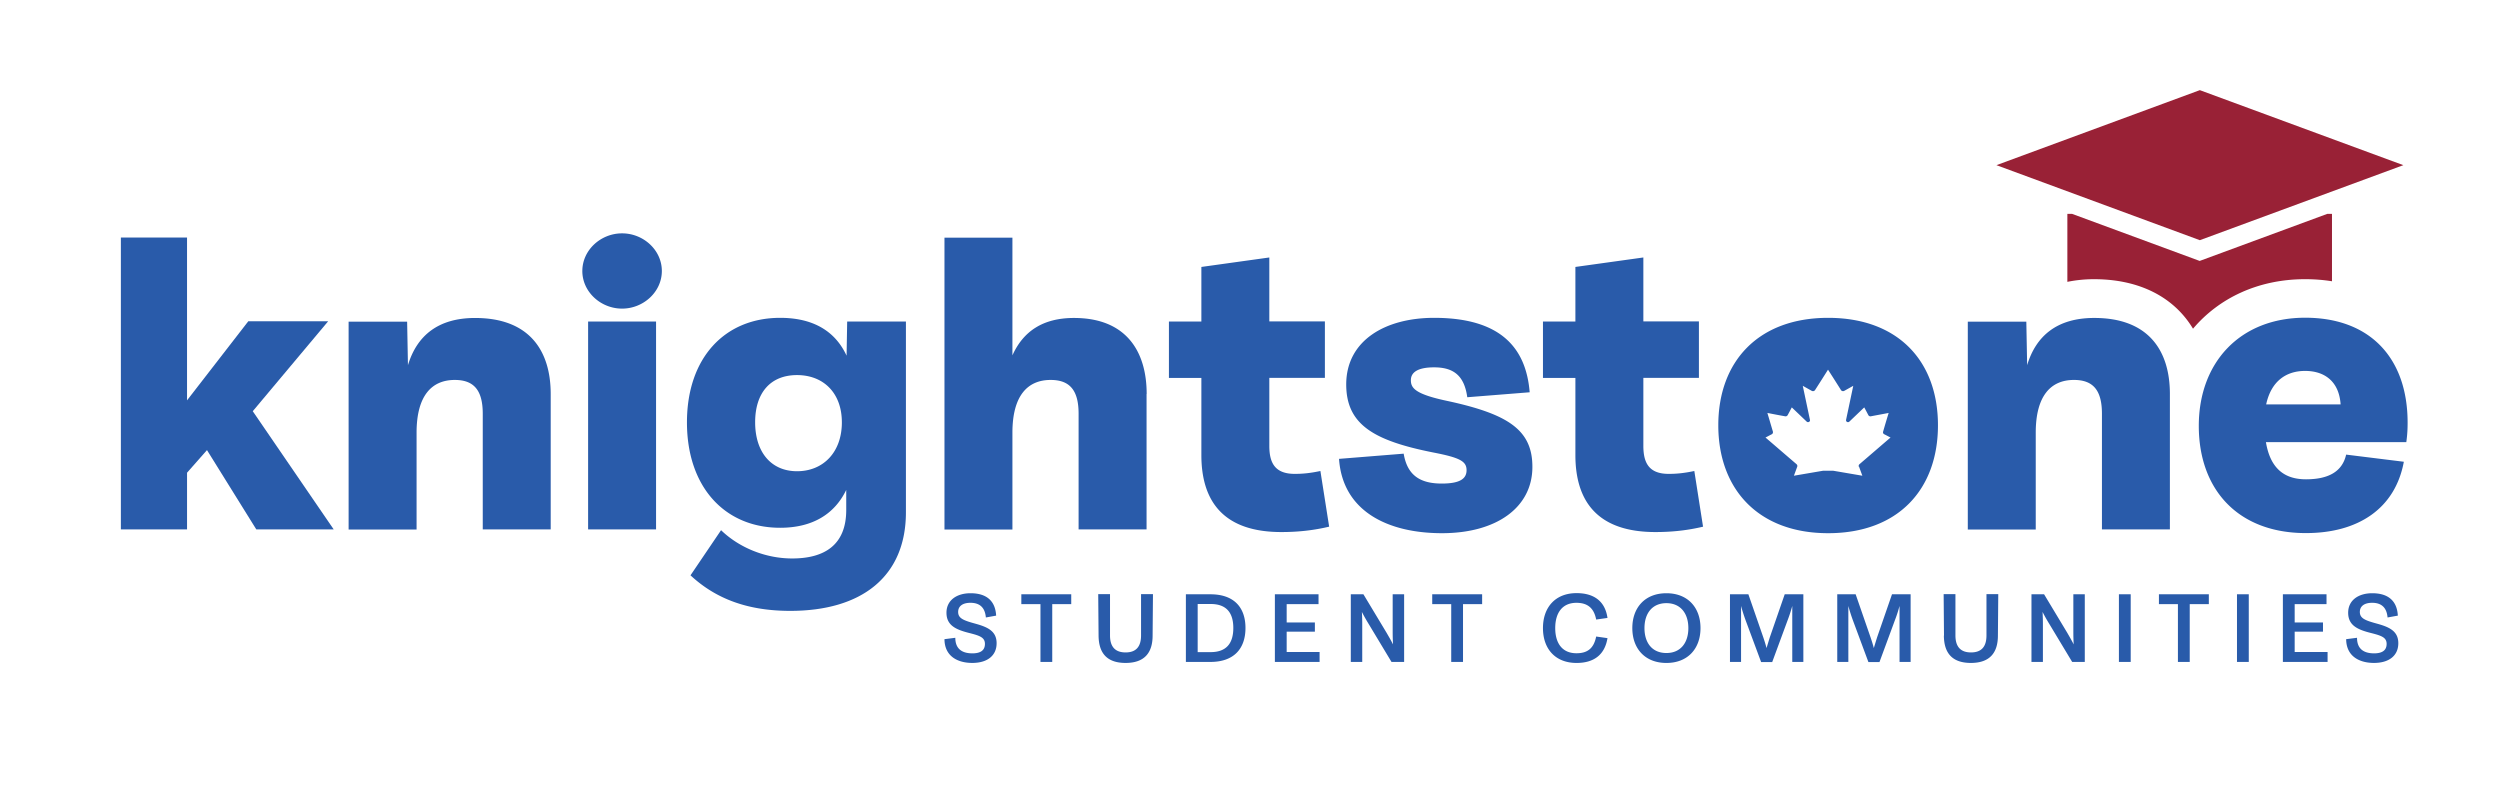 <svg xmlns="http://www.w3.org/2000/svg" width="184" height="58" fill="none"><path fill="#992136" d="m161.908 6.635-14.97 5.521 14.97 5.522 14.978-5.522-14.978-5.521Z"/><path fill="#295BAA" d="m18.863 38.963-3.629-5.836-1.467 1.665v4.17H8.896V17.48h4.87v11.986l4.507-5.819h5.878l-5.548 6.618 5.956 8.698h-5.696Z"/><mask id="a" width="176" height="50" x="5" y="3" maskUnits="userSpaceOnUse" style="mask-type:luminance"><path fill="#fff" d="M180.272 3.363H5.814v48.699h174.458V3.363Z"/></mask><g mask="url(#a)"><path fill="#295BAA" d="M40.532 28.993v9.972h-5.001v-8.511c0-1.69-.617-2.49-2.058-2.49-1.71 0-2.813 1.173-2.813 3.883v7.127h-5.002V23.675h4.307l.06 3.203c.66-2.183 2.232-3.475 4.941-3.475 3.995 0 5.566 2.404 5.566 5.598M42.86 19.945c0-1.538 1.354-2.77 2.925-2.77 1.572 0 2.927 1.232 2.927 2.77 0 1.537-1.355 2.769-2.927 2.769-1.571 0-2.926-1.232-2.926-2.77Zm.425 3.72h5.001v15.299h-5.001V23.665ZM62.37 23.664h4.306v14.033c0 4.757-3.273 7.263-8.51 7.263-3.047 0-5.426-.833-7.345-2.616l2.249-3.322c1.337 1.291 3.273 2.081 5.236 2.081 2.344 0 3.977-.968 3.977-3.567v-1.478c-.851 1.767-2.466 2.786-4.863 2.786-4.09 0-6.86-3.016-6.86-7.756s2.77-7.695 6.86-7.695c2.44 0 4.055.985 4.889 2.786l.043-2.506.017-.009Zm-.409 7.416c0-2.157-1.354-3.474-3.3-3.474-1.944 0-3.082 1.291-3.082 3.474 0 2.183 1.164 3.602 3.083 3.602 1.919 0 3.3-1.385 3.3-3.602ZM84.387 28.993v9.972h-5.002v-8.511c0-1.69-.616-2.49-2.058-2.49-1.71 0-2.813 1.173-2.813 3.883v7.127h-5.001V17.49h5.001v8.665c.79-1.759 2.232-2.753 4.533-2.753 3.794 0 5.348 2.404 5.348 5.598M97.833 38.76c-1.102.263-2.231.399-3.525.399-4.185 0-5.887-2.184-5.887-5.666v-5.675h-2.388v-4.153h2.388v-4.018l5.001-.697v4.706h4.09v4.154h-4.09v5.003c0 1.274.426 2.064 1.876 2.064.677 0 1.242-.076 1.884-.212l.643 4.094h.008ZM98.544 33.773l4.767-.383c.269 1.632 1.259 2.2 2.804 2.2 1.355 0 1.824-.365 1.824-.985 0-.662-.504-.926-2.483-1.308-4.377-.875-6.382-2.064-6.374-5.029.018-3.219 2.883-4.875 6.469-4.875 4.845 0 6.764 2.157 7.033 5.479l-4.593.365c-.217-1.589-1.007-2.2-2.44-2.2-1.259 0-1.71.399-1.71.943 0 .569.286 1.019 2.639 1.52 4.498.968 6.321 2.124 6.304 4.893-.017 2.973-2.657 4.85-6.651 4.85-3.994 0-7.311-1.614-7.58-5.462M125.362 38.76c-1.103.263-2.232.399-3.526.399-4.185 0-5.887-2.184-5.887-5.666v-5.675h-2.387v-4.153h2.387v-4.018l5.002-.697v4.706h4.089v4.154h-4.089v5.003c0 1.274.425 2.064 1.867 2.064.677 0 1.241-.076 1.884-.212l.642 4.094h.018ZM159.704 28.99v9.973h-5.001v-8.511c0-1.69-.617-2.489-2.058-2.489-1.711 0-2.814 1.172-2.814 3.882v7.127h-5.001V23.673h4.307l.061 3.203c.659-2.183 2.231-3.475 4.94-3.475 3.994 0 5.566 2.404 5.566 5.598m17.401 3.543h-10.333c.312 1.877 1.302 2.735 2.943 2.735s2.675-.552 2.961-1.818l4.246.526c-.642 3.475-3.395 5.25-7.207 5.25-5.018 0-7.884-3.22-7.884-7.891 0-4.672 3.039-7.96 7.832-7.96 4.793 0 7.537 2.99 7.537 7.722 0 .433-.017.875-.095 1.427m-10.307-2.77h5.47c-.113-1.707-1.198-2.463-2.613-2.463-1.416 0-2.501.773-2.866 2.464M69.513 47.043l.798-.102c0 .747.417 1.146 1.26 1.146.581 0 .92-.212.92-.696s-.4-.612-1.172-.807c-.973-.246-1.659-.56-1.659-1.487 0-.925.764-1.435 1.772-1.435 1.146 0 1.823.535 1.884 1.648l-.756.136c-.06-.688-.408-1.08-1.137-1.08-.59 0-.903.264-.903.672 0 .467.382.62 1.216.85.894.246 1.615.526 1.615 1.452 0 .926-.695 1.452-1.79 1.452-1.093 0-2.04-.5-2.048-1.75ZM76.578 48.718v-4.256H75.17v-.722h3.673v.722h-1.398v4.256h-.868ZM80.855 46.779l-.026-3.05h.868v3.041c0 .841.391 1.249 1.147 1.249.755 0 1.137-.408 1.137-1.249v-3.04h.877l-.026 3.049c0 1.274-.608 2.013-1.988 2.013-1.381 0-1.98-.73-1.989-2.013ZM87.281 48.718V43.74h1.806c1.737 0 2.58.968 2.58 2.48s-.843 2.498-2.58 2.498h-1.806Zm.868-.722h.956c1.163 0 1.667-.654 1.667-1.776 0-1.12-.504-1.766-1.667-1.766h-.956v3.542ZM93.831 48.718V43.74h3.213v.722h-2.345v1.35h2.076v.68h-2.076v1.495h2.423v.73h-3.29ZM102.501 43.74h.843v4.978h-.929l-1.702-2.829a11.742 11.742 0 0 1-.478-.85c.018.306.026.595.026.884v2.795h-.842V43.74h.929l1.702 2.829c.147.255.304.518.477.858a16.086 16.086 0 0 1-.026-.892V43.74ZM106.81 48.718v-4.256h-1.398v-.722h3.673v.722h-1.407v4.256h-.868ZM113.562 46.228c0-1.53.911-2.574 2.474-2.574 1.277 0 2.101.594 2.275 1.826l-.833.119c-.174-.917-.712-1.232-1.451-1.232-1.033 0-1.562.73-1.562 1.86 0 1.13.529 1.852 1.562 1.852.747 0 1.268-.297 1.451-1.231l.833.119c-.2 1.223-.998 1.826-2.275 1.826-1.563 0-2.474-1.036-2.474-2.565ZM120.139 46.227c0-1.503.929-2.565 2.509-2.565 1.58 0 2.509 1.062 2.509 2.565 0 1.504-.929 2.566-2.509 2.566-1.58 0-2.509-1.062-2.509-2.566Zm4.124 0c0-1.096-.59-1.835-1.615-1.835s-1.615.73-1.615 1.835c0 1.104.582 1.835 1.615 1.835s1.615-.74 1.615-1.835ZM131.372 43.74h1.355v4.978h-.816v-4.12c-.096.348-.2.68-.33 1.02l-1.146 3.108h-.817l-1.154-3.109c-.122-.34-.226-.662-.322-1.019v4.12h-.816V43.74h1.355l1.094 3.16c.087.255.173.527.243.799.078-.264.156-.519.243-.799l1.094-3.16h.017ZM139.268 43.74h1.354v4.978h-.816v-4.12c-.095.348-.199.68-.33 1.02l-1.146 3.108h-.816l-1.155-3.109c-.121-.34-.226-.662-.321-1.019v4.12h-.816V43.74h1.354l1.094 3.16c.087.255.174.527.243.799.079-.264.157-.519.244-.799l1.094-3.16h.017ZM143.078 46.779l-.026-3.05h.868v3.041c0 .841.391 1.249 1.146 1.249.756 0 1.138-.408 1.138-1.249v-3.04h.868l-.026 3.049c0 1.274-.608 2.013-1.988 2.013-1.381 0-1.98-.73-1.989-2.013M152.598 43.74h.842v4.978h-.929l-1.702-2.829a11.762 11.762 0 0 1-.477-.85c.017.306.026.595.026.884v2.795h-.842V43.74h.929l1.702 2.829c.147.255.303.518.477.858a16.086 16.086 0 0 1-.026-.892V43.74ZM156.82 43.74h-.868v4.978h.868V43.74ZM160.295 48.718v-4.256h-1.398v-.722h3.673v.722h-1.406v4.256h-.869ZM165.51 43.74h-.868v4.978h.868V43.74ZM168.02 48.718V43.74h3.212v.722h-2.344v1.35h2.084v.68h-2.084v1.495h2.422v.73h-3.29ZM172.678 47.043l.799-.102c0 .747.416 1.146 1.259 1.146.581 0 .92-.212.92-.696s-.399-.612-1.172-.807c-.973-.246-1.659-.56-1.659-1.487 0-.925.764-1.435 1.772-1.435 1.146 0 1.823.535 1.884 1.648l-.756.136c-.06-.688-.408-1.08-1.137-1.08-.59 0-.903.264-.903.672 0 .467.382.62 1.216.85.894.246 1.615.526 1.615 1.452 0 .926-.695 1.452-1.789 1.452-1.094 0-2.041-.5-2.049-1.75ZM134.551 23.393c-5.158 0-8.084 3.227-8.084 7.908 0 4.68 2.926 7.942 8.084 7.942 5.157 0 8.083-3.228 8.083-7.942s-2.926-7.908-8.083-7.908Zm2.275 10.957.243.663-2.136-.365h-.764l-2.136.365.243-.663c.026-.068 0-.136-.052-.187-.765-.654-1.52-1.308-2.284-1.962.156-.076.304-.161.46-.238.07-.034.104-.119.087-.195-.139-.459-.269-.917-.408-1.376.434.085.868.17 1.302.246a.17.17 0 0 0 .191-.085c.105-.187.2-.373.304-.569l1.094 1.045c.105.102.278 0 .243-.127l-.529-2.506.668.374a.184.184 0 0 0 .235-.06c.321-.501.642-1.002.955-1.503.321.5.642 1.002.955 1.503a.183.183 0 0 0 .234.06l.669-.374-.53 2.506a.144.144 0 0 0 .244.127l1.094-1.045c.104.187.199.374.303.57a.172.172 0 0 0 .192.084c.434-.085.868-.161 1.302-.246-.139.459-.278.917-.408 1.376a.157.157 0 0 0 .087.195c.156.077.304.162.46.238-.764.654-1.52 1.308-2.284 1.962a.168.168 0 0 0-.052.187"/><path fill="#992136" d="m161.9 19.206-9.394-3.465h-.348v5.003a9.81 9.81 0 0 1 1.971-.195c3.343 0 5.879 1.325 7.277 3.644 1.927-2.277 4.827-3.645 8.248-3.645.686 0 1.346.052 1.98.153v-4.96h-.347l-9.395 3.465h.008Z"/></g></svg>